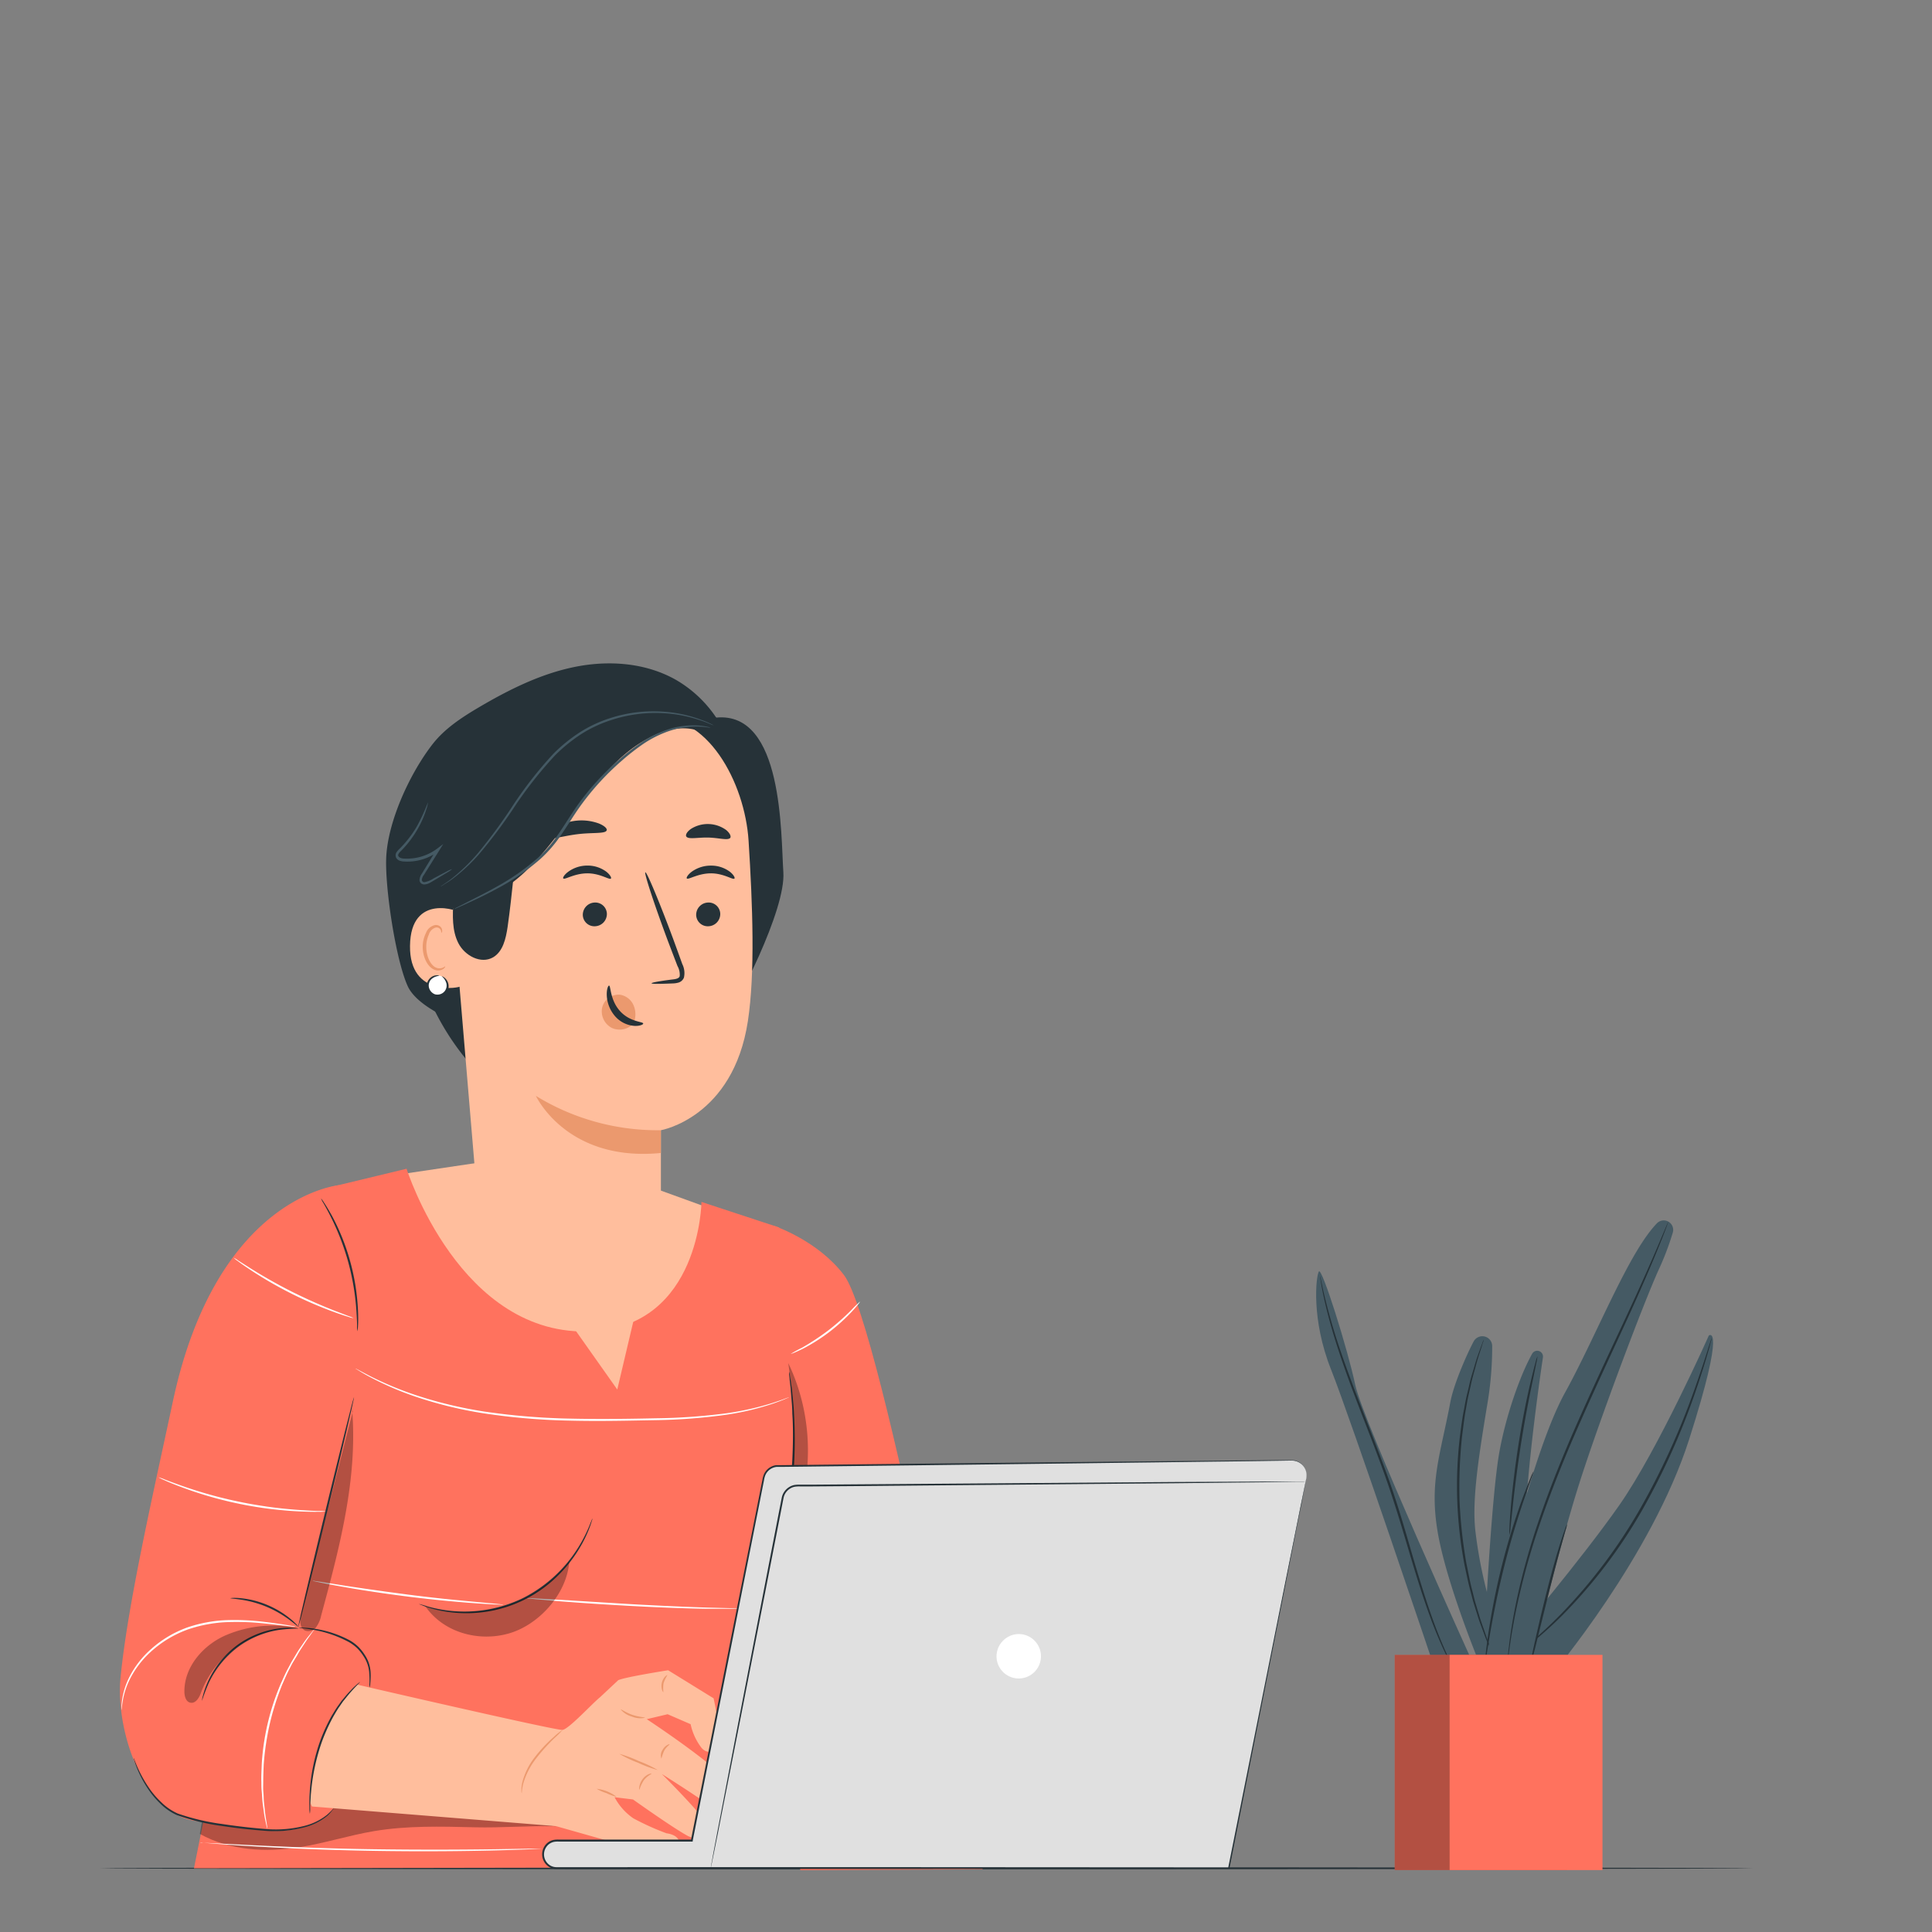 <svg xmlns="http://www.w3.org/2000/svg" viewBox="0 0 500 500"><rect x="0" y="0" width="500" height="500" fill="#808080" stroke="none"/><defs><style>.cls-1{fill:#263238;}.cls-2{fill:#455a64;}.cls-3{fill:#ff725e;}.cls-4{opacity:0.3;}.cls-5{fill:#ffbe9d;}.cls-6{fill:#eb996e;}.cls-7{fill:#fff;}.cls-8{fill:#e0e0e0;}</style></defs><title>persona-ASE2</title><g id="Table"><path class="cls-1" d="M25.77,483.51c0,.14,95.82.26,214,.26s214-.12,214-.26-95.81-.27-214-.27S25.77,483.36,25.77,483.51Z"/></g><g id="Plant"><path class="cls-2" d="M401.64,433.36s25.77-30.41,35.5-60.82,5.11-26.92,5.11-26.92-13.13,29.54-23.1,43.81-27.72,35.2-27.72,35.2Z"/><path class="cls-2" d="M396.51,350.36a1.5,1.5,0,0,1,2.79,1c-1.57,10.68-5,35.74-4.83,52,.17,21.12,0,29.29,0,29.29H383.73s1.91-43.66,4.33-57C389.76,366.32,393.37,356,396.51,350.36Z"/><path class="cls-2" d="M390.66,429.08a118.84,118.84,0,0,1-8.83-32.84c-.88-7.77.69-18.28,3-32.3a89.23,89.23,0,0,0,1.35-15.54,2.55,2.55,0,0,0-4.8-1.23c-1.3,2.37-5,10.46-6,15.53-2.59,13.84-5.54,20.76-3.29,33.9S382.69,430,382.69,430Z"/><path class="cls-2" d="M381,430s-28.3-62.34-30.26-71.59-8.63-30.56-9.41-29.35-2,12.46,3.13,25.33,26.87,77.51,26.87,77.51H381"/><path class="cls-1" d="M393.76,427.17a5.47,5.47,0,0,0,.79-.55c.5-.39,1.26-.94,2.19-1.72a101.93,101.93,0,0,0,7.61-6.88,130.92,130.92,0,0,0,20.53-27,179.85,179.85,0,0,0,14-31.12c1.42-4.14,2.46-7.53,3.13-9.89.35-1.17.59-2.09.75-2.72a5.07,5.07,0,0,0,.22-1,6.56,6.56,0,0,0-.33.93c-.22.66-.5,1.56-.86,2.68-.74,2.33-1.84,5.69-3.31,9.81a190.57,190.57,0,0,1-14.13,30.95,136.52,136.52,0,0,1-20.31,27c-3,3.08-5.62,5.43-7.46,7-.9.81-1.64,1.39-2.11,1.81A5.26,5.26,0,0,0,393.76,427.17Z"/><path class="cls-1" d="M390.66,397.27a10.91,10.91,0,0,0,.25-1.83c.14-1.29.31-3,.53-5,.44-4.22,1.14-10,2.14-16.42s2.12-12.14,3-16.29c.41-2,.76-3.65,1-4.91a11.67,11.67,0,0,0,.32-1.82,9.87,9.87,0,0,0-.55,1.76c-.32,1.14-.74,2.81-1.22,4.87-1,4.13-2.16,9.88-3.16,16.29s-1.64,12.24-2,16.48c-.17,2.12-.28,3.83-.33,5A11.41,11.41,0,0,0,390.66,397.27Z"/><path class="cls-1" d="M384,346.68a4.88,4.88,0,0,0-.33.79c-.22.59-.5,1.36-.85,2.32s-.8,2.24-1.21,3.71-1,3.11-1.38,5c-.22.94-.46,1.92-.7,2.93s-.41,2.1-.62,3.21c-.47,2.22-.75,4.62-1.09,7.13a108.88,108.88,0,0,0,1.15,33c.52,2.49,1,4.86,1.58,7,.3,1.09.54,2.16.85,3.16s.62,2,.9,2.87c.54,1.84,1.2,3.45,1.72,4.88s1,2.64,1.47,3.61.76,1.68,1,2.25a5.59,5.59,0,0,0,.39.77,4.76,4.76,0,0,0-.28-.82l-.9-2.29c-.41-1-.89-2.2-1.37-3.64s-1.12-3.05-1.63-4.89c-.28-.92-.56-1.88-.86-2.87s-.53-2.07-.81-3.15c-.59-2.17-1-4.54-1.52-7a123.61,123.61,0,0,1-1.78-16.35,125.11,125.11,0,0,1,.63-16.43c.33-2.51.59-4.9,1-7.1.2-1.11.36-2.19.59-3.21s.44-2,.66-2.92c.38-1.88.89-3.53,1.28-5s.77-2.72,1.11-3.73.56-1.76.74-2.35A3.9,3.9,0,0,0,384,346.68Z"/><path class="cls-1" d="M341.65,330.27a1.18,1.18,0,0,0,0,.28c0,.22.08.49.13.81.12.71.28,1.76.55,3.1.55,2.68,1.46,6.54,2.88,11.23s3.34,10.17,5.63,16.2,4.94,12.61,7.45,19.61,4.52,13.81,6.36,20,3.57,11.76,5.25,16.35a108.74,108.74,0,0,0,4.46,10.66c.58,1.23,1.1,2.15,1.44,2.79l.4.71c.09.16.14.24.15.23a.84.84,0,0,0-.1-.26l-.34-.74c-.3-.65-.79-1.59-1.33-2.84-1.14-2.47-2.68-6.1-4.28-10.7s-3.31-10.16-5.11-16.36-3.77-13-6.33-20-5.19-13.59-7.5-19.6-4.29-11.48-5.75-16.14-2.43-8.48-3.05-11.14c-.31-1.33-.5-2.37-.66-3.07-.08-.32-.14-.59-.19-.8A.91.91,0,0,0,341.65,330.27Z"/><path class="cls-2" d="M428.9,316.5a2.45,2.45,0,0,1,4,2.55,71.69,71.69,0,0,1-3.55,9.37C425.47,336.9,414,367.3,408.69,384s-12.88,47.85-12.88,47.85L384.38,430s10.45-51.19,20.67-69.63C413.25,345.51,421.46,324.09,428.9,316.5Z"/><path class="cls-1" d="M405.57,394.45a7.39,7.39,0,0,0-.59,1.4c-.34.92-.8,2.26-1.32,3.94-1.05,3.34-2.34,8-3.63,13.18s-2.38,9.91-3.13,13.33c-.34,1.62-.63,3-.86,4.06a7.1,7.1,0,0,0-.23,1.5,7.35,7.35,0,0,0,.46-1.45l1.05-4c.87-3.52,2-8.15,3.29-13.27s2.52-9.85,3.46-13.22l1.13-4A8,8,0,0,0,405.57,394.45Z"/><path class="cls-1" d="M390.07,430.91a1.24,1.24,0,0,0,.06-.31c0-.24.08-.55.13-.92.12-.81.23-2,.47-3.55.42-3.07,1.17-7.51,2.4-12.91a185.09,185.09,0,0,1,5.34-18.71c2.35-6.94,5.28-14.44,8.61-22.19,6.72-15.5,13.44-29.25,17.85-39.41,2.23-5.07,3.95-9.21,5.09-12.1.58-1.43,1-2.56,1.28-3.33.13-.35.24-.64.32-.87a1.13,1.13,0,0,0,.09-.31,1.71,1.71,0,0,0-.15.29c-.09.22-.22.5-.37.85-.33.79-.8,1.89-1.39,3.28-1.2,2.85-3,7-5.26,12-4.51,10.11-11.28,23.81-18,39.34-3.33,7.77-6.26,15.29-8.58,22.25a179,179,0,0,0-5.24,18.8c-1.18,5.43-1.86,9.89-2.21,13-.21,1.54-.28,2.75-.36,3.57l-.07.92A1.3,1.3,0,0,0,390.07,430.91Z"/><path class="cls-1" d="M384.38,430a11,11,0,0,0,.39-2c.23-1.38.53-3.19.89-5.39.79-4.53,2-10.78,3.72-17.59s3.63-12.86,5.12-17.21c.72-2.1,1.33-3.83,1.78-5.14a12.49,12.49,0,0,0,.61-1.91,12.25,12.25,0,0,0-.83,1.82c-.49,1.19-1.18,2.92-2,5.08a177,177,0,0,0-5.3,17.21c-1.73,6.82-2.87,13.11-3.55,17.67-.33,2.29-.58,4.14-.7,5.42A13.41,13.41,0,0,0,384.38,430Z"/><rect class="cls-3" x="360.94" y="428.28" width="44.58" height="55.69" transform="translate(766.47 912.25) rotate(180)"/><g class="cls-4"><rect x="360.94" y="428.28" width="44.58" height="55.69" transform="translate(766.47 912.25) rotate(180)"/></g><rect class="cls-3" x="375.16" y="428.28" width="39.56" height="55.69" transform="translate(789.88 912.25) rotate(180)"/></g><g id="Character"><polygon class="cls-5" points="100.38 304.38 123.82 300.9 170.71 308.01 183.87 312.78 181.54 342.28 136.46 350.8 106.03 341.55 94.53 324.2 100.38 304.38"/><path class="cls-3" d="M85.61,307.2l19.61-4.73s13.87,43.95,48.1,42.06c27.9-1.54,28.22-33.47,28.22-33.47l20.1,6.61s7.69,52.86-.82,90.32c-2,8.75-4.65,20.55-4.65,20.55l2.72,54.72-148.69.25L85.61,307.2Z"/><g class="cls-4"><path d="M143.89,472.64c-7.23-.19-13.91.44-21.14.26-8.69-.22-17.44-.44-26,1-6.42,1.09-12.67,3.1-19.1,4.14-8.77,1.41-18.13.91-25.93-3.42L53,467.16l29.63-7.31Z"/></g><path class="cls-3" d="M218.43,330c-6.8-9-18.11-12.75-18.11-12.75l-7.6,67.9L207.12,484l47.19-.23S228.28,343,218.43,330Z"/><path class="cls-3" d="M87.9,306.7s-31.76,2.61-43.16,56c-5.15,24.13-11.67,52.41-13.54,71.41-1.36,13.79,5.94,35.37,19.35,37.13l16.85,2.32a27.18,27.18,0,0,0,9.93-.37c10.64-2.51,11.73-10,13.6-17.95l4.92-15.92c2.69-15.14-11.07-18-18.66-17.8l5.66-69.1Z"/><path class="cls-1" d="M204.25,355a3.76,3.76,0,0,1,.15.74c.08.54.18,1.26.32,2.15.06.47.14,1,.22,1.56s.11,1.19.18,1.86c.13,1.33.29,2.85.36,4.54a114.81,114.81,0,0,1,.08,11.87c-.19,4.46-.68,9.36-1.41,14.46s-1.65,9.92-2.58,14.28-1.85,8.27-2.64,11.55-1.48,5.91-2,7.73q-.36,1.3-.57,2.1c-.14.47-.22.72-.23.72a3.94,3.94,0,0,1,.13-.75c.12-.53.28-1.24.47-2.12.44-1.89,1.06-4.53,1.81-7.77s1.65-7.19,2.54-11.56,1.8-9.17,2.53-14.26,1.23-10,1.44-14.4.23-8.47,0-11.83c0-1.68-.18-3.2-.28-4.53-.05-.67-.1-1.29-.14-1.86s-.13-1.09-.18-1.56c-.09-.9-.17-1.62-.22-2.16A5.4,5.4,0,0,1,204.25,355Z"/><path class="cls-1" d="M52.27,440.18a5.86,5.86,0,0,1,.25-1.34,21.49,21.49,0,0,1,1.23-3.51,24.13,24.13,0,0,1,7.52-9.48,23.39,23.39,0,0,1,11.12-4.43A19.86,19.86,0,0,1,76,421.3a5.85,5.85,0,0,1,1.33.17,47.58,47.58,0,0,0-4.92.32,24.24,24.24,0,0,0-10.86,4.48,25.18,25.18,0,0,0-7.5,9.22A49.4,49.4,0,0,0,52.27,440.18Z"/><path class="cls-1" d="M59.61,413.61s.27-.06.77-.08a15.69,15.69,0,0,1,2.09.1,23.55,23.55,0,0,1,6.7,1.73,24,24,0,0,1,6,3.6,17.74,17.74,0,0,1,1.56,1.44c.34.37.52.58.49.61s-.86-.7-2.27-1.76A28.29,28.29,0,0,0,69,415.84,27.92,27.92,0,0,0,62.43,414C60.7,413.73,59.61,413.69,59.61,413.61Z"/><path class="cls-1" d="M92.49,344.53a7.39,7.39,0,0,1-.08-1.43c0-.91-.06-2.24-.17-3.87a64.88,64.88,0,0,0-2.11-12.57,64.48,64.48,0,0,0-4.57-11.85c-.74-1.46-1.37-2.62-1.83-3.4a7,7,0,0,1-.65-1.26,8.22,8.22,0,0,1,.82,1.15c.51.76,1.19,1.89,2,3.33a56.88,56.88,0,0,1,4.75,11.89,57.77,57.77,0,0,1,2,12.69c.07,1.64.06,3,0,3.9A9.23,9.23,0,0,1,92.49,344.53Z"/><path class="cls-1" d="M153.32,393a2.08,2.08,0,0,1-.14.56c-.12.36-.26.91-.53,1.58a33,33,0,0,1-2.65,5.49,35,35,0,0,1-5.55,7.07,33.32,33.32,0,0,1-19.3,9.51,34,34,0,0,1-8.86,0,31.31,31.31,0,0,1-5.83-1.31c-.68-.21-1.18-.44-1.53-.57a2.59,2.59,0,0,1-.52-.23,20.33,20.33,0,0,1,2.1.6,35.27,35.27,0,0,0,5.82,1.15,34.7,34.7,0,0,0,19-3.26,35.79,35.79,0,0,0,14.36-13.17,37.72,37.72,0,0,0,2.77-5.37C153,393.7,153.28,393,153.32,393Z"/><path class="cls-1" d="M86.38,468c0-.05-.55.68-1.73,1.68a15.62,15.62,0,0,1-5.82,2.85,30.33,30.33,0,0,1-9.56.86c-3.63-.27-7.63-.71-11.79-1.34A58.08,58.08,0,0,1,46,469.34a14.46,14.46,0,0,1-4.23-2.89,22.82,22.82,0,0,1-3-3.44,33.61,33.61,0,0,1-3.25-5.78c-.3-.72-.53-1.29-.68-1.68a2.58,2.58,0,0,0-.25-.58,2.91,2.91,0,0,0,.16.62c.11.4.32,1,.59,1.72a29.81,29.81,0,0,0,3.14,5.91,22.23,22.23,0,0,0,3,3.54,14.64,14.64,0,0,0,4.33,3,57,57,0,0,0,11.62,2.8c4.18.63,8.17,1.05,11.84,1.3a30,30,0,0,0,9.68-1,15.23,15.23,0,0,0,5.84-3A10.27,10.27,0,0,0,86,468.52,2.26,2.26,0,0,0,86.38,468Z"/><path class="cls-1" d="M91.63,361.53c-.14,0-3.49,13.3-7.48,29.77s-7.13,29.86-7,29.9,3.48-13.29,7.48-29.77S91.76,361.57,91.63,361.53Z"/><path class="cls-1" d="M95.67,436.76a5.09,5.09,0,0,0,.16-1.1,19.5,19.5,0,0,0,.07-3,8.87,8.87,0,0,0-1.43-4.27,12.52,12.52,0,0,0-1.63-2.1,11.18,11.18,0,0,0-2.26-1.73,27.77,27.77,0,0,0-9.24-3.05,25.79,25.79,0,0,0-2.93-.27,4.11,4.11,0,0,0-1.09,0c0,.09,1.54.14,4,.59a30.64,30.64,0,0,1,9,3.15,11.1,11.1,0,0,1,2.17,1.63,12.28,12.28,0,0,1,1.58,2,8.85,8.85,0,0,1,1.46,4,25.61,25.61,0,0,1,.09,3A4.86,4.86,0,0,0,95.67,436.76Z"/><g class="cls-4"><path d="M202.79,399.77c8.1-14.07,8.28-32.35,1.21-47a134.77,134.77,0,0,1-1.45,46.93"/></g><path class="cls-5" d="M159.9,434.89l-.06,0Z"/><path class="cls-5" d="M159.55,435.06l-.13.06Z"/><path class="cls-5" d="M159.84,434.92l-.29.14Z"/><path class="cls-5" d="M160,434.83l-.13.06Z"/><path class="cls-5" d="M189.86,462.92c-2.55-4.94-22.48-18-22.48-18l5.4-1.28,5.95,2.58A15.32,15.32,0,0,0,181.3,452c2.19,3.21,5.9-.11,5.9-.11l-2.51-12.36-11.78-7.27S161.82,434,160,434.83l-4.73,4.43c-2.07,1.67-8.06,8.24-9.7,8.44S92.53,436,92.53,436h0c-7,5.72-10.77,17.1-11.89,25.3,0,0-1.25,4,.11,6.22l63.14,5.08,13.38,3.79s7.4,3.1,11,3.87c4.46,1,7.46-.51,7.57-3s-3.33-2.8-3.33-2.8a66.15,66.15,0,0,1-8.6-3.88,15.33,15.33,0,0,1-4.86-5.46l4.77.58s10.14,7.22,14,9.34,4.56-1.77,4.87-3-11.39-12.92-11.39-12.92,11.12,7,13.12,8.81,5,2.3,5.6,1.11S192.41,467.87,189.86,462.92Z"/><path class="cls-5" d="M159.42,435.12l-.11.06Z"/><path class="cls-5" d="M159.25,435.21Z"/><path class="cls-5" d="M159.31,435.18l-.06,0Z"/><path class="cls-6" d="M135,464.07a2.88,2.88,0,0,1-.06-.8,4.73,4.73,0,0,1,.06-.95,8,8,0,0,1,.22-1.23,17.69,17.69,0,0,1,3.23-6.39,37.05,37.05,0,0,1,4.87-5.18,14.27,14.27,0,0,1,2.29-1.82,22.77,22.77,0,0,1-2.07,2.07,48.09,48.09,0,0,0-4.72,5.23,19.28,19.28,0,0,0-3.28,6.18C135,462.92,135.09,464.07,135,464.07Z"/><path class="cls-6" d="M166.93,444.55a5.63,5.63,0,0,1-3.41-.31,5.74,5.74,0,0,1-2.89-1.85c.08-.12,1.3.81,3,1.4S166.92,444.41,166.93,444.55Z"/><path class="cls-6" d="M170.24,458.09a30.17,30.17,0,0,1-5.08-1.88,31.17,31.17,0,0,1-4.89-2.32,31,31,0,0,1,5.07,1.88A31.58,31.58,0,0,1,170.24,458.09Z"/><path class="cls-6" d="M159.55,465a11.82,11.82,0,0,1-2.6-.94,12.1,12.1,0,0,1-2.54-1.12,10.12,10.12,0,0,1,5.14,2.06Z"/><path class="cls-6" d="M168.6,459c.05.14-1.11.58-2,1.77a11.28,11.28,0,0,0-1.13,2.41c-.06,0-.12-.32,0-.84a4.17,4.17,0,0,1,.8-1.86,4.06,4.06,0,0,1,1.53-1.29C168.26,459,168.58,458.94,168.6,459Z"/><path class="cls-6" d="M173.28,451.44c.06.12-.82.61-1.39,1.64a14,14,0,0,0-.72,2.05,2.5,2.5,0,0,1,.32-2.29C172.15,451.66,173.25,451.31,173.28,451.44Z"/><path class="cls-6" d="M171.69,437.94c-.05,0-.24-.2-.37-.64a3.61,3.61,0,0,1,.79-3.39c.33-.33.59-.44.62-.4a9.61,9.61,0,0,0-1,2.1A9.13,9.13,0,0,0,171.69,437.94Z"/><path class="cls-1" d="M80.19,469.41a7.3,7.3,0,0,0,.09-1.48c0-.48,0-1.07.06-1.74s.06-1.45.16-2.3a53.14,53.14,0,0,1,2.76-13,47.74,47.74,0,0,1,3-6.64c.58-1,1.09-1.89,1.67-2.7l.81-1.18.81-1c2.1-2.64,3.71-4,3.63-4.08a8.63,8.63,0,0,0-1.13.93,12.42,12.42,0,0,0-1.24,1.21,21.32,21.32,0,0,0-1.54,1.71l-.84,1c-.28.37-.55.78-.85,1.19-.6.8-1.13,1.74-1.73,2.7a45.37,45.37,0,0,0-3.06,6.7,48.76,48.76,0,0,0-2.64,13.12c-.07.86-.06,1.64-.08,2.32s0,1.27,0,1.75A9.2,9.2,0,0,0,80.19,469.41Z"/><g class="cls-4"><path d="M58.53,423.16a31.08,31.08,0,0,1,18.71-1.75h0c-10.93-.68-21.47,6.48-25.25,16.74-.45,1.25-1.35,2.71-2.63,2.52s-1.64-1.72-1.64-2.95C47.71,431.25,52.71,425.65,58.53,423.16Z"/></g><path class="cls-7" d="M204.63,350.4s.32-.07.85-.29,1.28-.56,2.2-1a47.05,47.05,0,0,0,6.8-4.28,48.09,48.09,0,0,0,6-5.41c.7-.76,1.25-1.39,1.6-1.85a3.18,3.18,0,0,0,.52-.74,31.49,31.49,0,0,0-2.38,2.33,61.57,61.57,0,0,1-6,5.25,63.34,63.34,0,0,1-6.66,4.38A33,33,0,0,0,204.63,350.4Z"/><path class="cls-7" d="M92,354.17a1.12,1.12,0,0,0,.25.17l.75.46c.65.41,1.64,1,2.93,1.67a80.7,80.7,0,0,0,11.37,4.9,106,106,0,0,0,17.78,4.38,168.49,168.49,0,0,0,22.32,1.9c7.95.2,15.51,0,22.39-.12a146,146,0,0,0,18.24-1.41,69.2,69.2,0,0,0,12-2.86c1.38-.48,2.44-.88,3.15-1.19l.8-.35a1.53,1.53,0,0,0,.27-.13l-.29.08-.82.3c-.71.28-1.78.65-3.17,1.1a74.5,74.5,0,0,1-12,2.69,153.19,153.19,0,0,1-18.2,1.29c-6.87.14-14.44.27-22.37.08a173.09,173.09,0,0,1-22.26-1.85A109.74,109.74,0,0,1,107.44,361a87.29,87.29,0,0,1-11.39-4.73c-1.3-.67-2.3-1.2-3-1.58l-.78-.41A1.13,1.13,0,0,0,92,354.17Z"/><path class="cls-7" d="M204.29,389.77a5.26,5.26,0,0,0,1.21-.26l3.25-.91c2.73-.79,6.5-1.92,10.65-3.19s7.91-2.45,10.61-3.33l3.2-1.07a5.72,5.72,0,0,0,1.16-.46,5.76,5.76,0,0,0-1.21.27l-3.25.9c-2.73.79-6.5,1.92-10.66,3.19s-7.9,2.46-10.61,3.34l-3.2,1.06A6.63,6.63,0,0,0,204.29,389.77Z"/><path class="cls-7" d="M201.45,445.08c0,.14,9.78-2.73,21.75-6.4s21.65-6.76,21.61-6.9-9.78,2.73-21.75,6.4S201.41,444.94,201.45,445.08Z"/><path class="cls-7" d="M60.47,325.5a6.6,6.6,0,0,0,1.08.87c.7.54,1.75,1.27,3.07,2.15a103.73,103.73,0,0,0,22,11.09c1.49.54,2.7.94,3.54,1.18a5.84,5.84,0,0,0,1.33.34,7.55,7.55,0,0,0-1.26-.53l-3.48-1.33c-2.94-1.15-6.94-2.84-11.24-5s-8.05-4.38-10.73-6.06l-3.15-2A7,7,0,0,0,60.47,325.5Z"/><path class="cls-7" d="M41,382.32a13.19,13.19,0,0,0,1.58.77c1,.47,2.55,1.09,4.44,1.8a100.88,100.88,0,0,0,30.81,6.28c2,.09,3.65.11,4.77.08a13.54,13.54,0,0,0,1.75-.09,10.14,10.14,0,0,0-1.74-.12c-1.13,0-2.76-.1-4.76-.23a115.31,115.31,0,0,1-30.71-6.26c-1.9-.67-3.43-1.24-4.48-1.65A10.05,10.05,0,0,0,41,382.32Z"/><path class="cls-7" d="M69.13,473.2a2.08,2.08,0,0,0,0-.55c-.06-.42-.14-.94-.24-1.58s-.25-1.52-.34-2.49-.27-2.09-.31-3.32c0-.62-.08-1.27-.12-1.94s0-1.37,0-2.1c0-1.45.06-3,.13-4.63a71.82,71.82,0,0,1,1.57-10.48A69.88,69.88,0,0,1,73,436.05c.66-1.49,1.26-2.92,1.94-4.19.34-.64.63-1.27,1-1.85l1-1.67c.58-1.08,1.23-2,1.75-2.81s1-1.51,1.41-2.06l.92-1.29c.21-.3.31-.46.29-.47a2.5,2.5,0,0,0-.37.41l-1,1.23a24,24,0,0,0-1.49,2c-.55.81-1.22,1.71-1.83,2.78l-1,1.67c-.34.58-.65,1.21-1,1.85-.71,1.27-1.32,2.7-2,4.2a62.13,62.13,0,0,0-4.88,20.7c-.06,1.64-.15,3.2-.09,4.67,0,.73,0,1.43.06,2.11s.1,1.32.15,2c.07,1.24.26,2.35.39,3.32a23.87,23.87,0,0,0,.42,2.5c.14.63.25,1.14.34,1.56A1.91,1.91,0,0,0,69.13,473.2Z"/><path class="cls-7" d="M31.44,442.55c.06,0,.08-.81.31-2.26a20,20,0,0,1,1.91-5.82,24.36,24.36,0,0,1,5.51-7.12,28.74,28.74,0,0,1,9.37-5.62,35.74,35.74,0,0,1,10.74-1.94,68.26,68.26,0,0,1,9,.34c2.55.25,4.6.51,6,.67l1.64.18a2.14,2.14,0,0,0,.58,0,3.7,3.7,0,0,0-.57-.13l-1.63-.28c-1.41-.23-3.46-.54-6-.84a62.59,62.59,0,0,0-9-.45,35.22,35.22,0,0,0-10.89,1.93A28.7,28.7,0,0,0,38.86,427a24.15,24.15,0,0,0-5.52,7.31,19,19,0,0,0-1.79,6,14.38,14.38,0,0,0-.12,1.7A3.3,3.3,0,0,0,31.44,442.55Z"/><path class="cls-7" d="M136.38,413.6a1.83,1.83,0,0,0,.56.1l1.58.17,5.85.5c4.95.39,11.78.87,19.34,1.27s14.4.65,19.36.71c2.48,0,4.49,0,5.88,0l1.59-.05a2.05,2.05,0,0,0,.56-.06,3.48,3.48,0,0,0-.56-.05l-1.59,0-5.87-.15c-5-.15-11.79-.45-19.35-.86L144.4,414l-5.86-.33-1.6-.07A2.73,2.73,0,0,0,136.38,413.6Z"/><g class="cls-4"><path d="M130.72,415.68c-6.15,1.85-14.67,2.31-20.66,0,4.69,6.82,13.73,9.29,21.58,7.07s15.08-10.27,15.68-18.59A33.5,33.5,0,0,1,130.72,415.68Z"/></g><path class="cls-7" d="M80.89,409.09a1.43,1.43,0,0,0,.48.14l1.42.31c1.24.26,3,.6,5.25,1,4.44.8,10.59,1.78,17.41,2.64s13,1.42,17.53,1.74c2.25.16,4.07.27,5.32.32l1.45.05a2.45,2.45,0,0,0,.51,0,1.71,1.71,0,0,0-.5-.09l-1.44-.15-5.31-.49c-4.49-.41-10.68-1-17.49-1.89s-13-1.78-17.42-2.48l-5.27-.84-1.44-.21A1.89,1.89,0,0,0,80.89,409.09Z"/><g class="cls-4"><path d="M91.11,364.57c1.54,18.1-3.27,36.06-8,53.56a7.66,7.66,0,0,1-1.31,3,2.5,2.5,0,0,1-2.91.83c-1.49-.77-1.29-3-.87-4.64l13.26-52"/></g><path class="cls-8" d="M338.08,382.6,318,483.51H144a3.52,3.52,0,0,1-3.47-3.57h0a3.51,3.51,0,0,1,3.47-3.56h35l18.59-93.84a3.83,3.83,0,0,1,3.68-3.12l133-1.49A3.86,3.86,0,0,1,338.08,382.6Z"/><path class="cls-1" d="M338.08,382.6a2.4,2.4,0,0,0,.06-.3,3.69,3.69,0,0,0,0-.92,4,4,0,0,0-1.85-2.95,3.69,3.69,0,0,0-1.15-.46,6,6,0,0,0-1.36-.09l-3.14,0-7.83.07-50.28.49-35.06.36-19.64.21-10.3.11-5.26.06c-.45,0-.87,0-1.35,0a3.77,3.77,0,0,0-1.34.4,4,4,0,0,0-1.91,2.05,6.5,6.5,0,0,0-.37,1.37l-.27,1.36-.54,2.73q-.54,2.73-1.09,5.51-1.09,5.53-2.23,11.22-2.25,11.36-4.61,23.23c-3.13,15.82-6.4,32.28-9.76,49.23l.23-.2H144.61a6.35,6.35,0,0,0-1.36.09,3.68,3.68,0,0,0-2.28,1.55,3.92,3.92,0,0,0-.62,2.75,3.84,3.84,0,0,0,1.9,2.77,3.67,3.67,0,0,0,1.64.45h92.44l81.7-.05h.16l0-.15c6.12-31,11.11-56.24,14.56-73.72,1.72-8.74,3.05-15.54,4-20.16l1-5.26c.23-1.18.33-1.8.33-1.8l-.38,1.79c-.24,1.19-.6,2.95-1.07,5.25-.93,4.62-2.29,11.41-4.05,20.14-3.49,17.47-8.53,42.69-14.73,73.69l.18-.15-81.7-.05H143.91a3.25,3.25,0,0,1-1.43-.39,3.36,3.36,0,0,1-1.11-4.8,3.21,3.21,0,0,1,2-1.36,5.71,5.71,0,0,1,1.26-.07h34.64l0-.19c3.35-17,6.61-33.42,9.74-49.24q2.34-11.87,4.59-23.23l2.22-11.23q.56-2.76,1.09-5.51l.54-2.72.27-1.36a6.41,6.41,0,0,1,.33-1.29,3.6,3.6,0,0,1,2.92-2.2c.4,0,.87,0,1.3,0l5.27-.06,10.3-.12,19.64-.23,35.05-.43,50.29-.63,7.83-.11,3.13-.05a5.28,5.28,0,0,1,1.34.08,3.78,3.78,0,0,1,3,3.32A4.65,4.65,0,0,1,338.08,382.6Z"/><path class="cls-7" d="M257.9,428.78a5.75,5.75,0,1,0,5.75-5.89A5.81,5.81,0,0,0,257.9,428.78Z"/><path class="cls-1" d="M337.92,383.42l-.6,0H328.8l-24.88.12-82.09.6-11.87.09-2.92,0a7.64,7.64,0,0,0-1.49.09,4.07,4.07,0,0,0-1.41.59,4.23,4.23,0,0,0-1.77,2.45c-.21,1-.37,1.92-.57,2.88-1.47,7.6-2.89,14.93-4.24,21.92-2.69,14-5.12,26.54-7.15,37.11s-3.65,19.11-4.79,25c-.55,2.95-1,5.24-1.27,6.81-.14.77-.25,1.36-.32,1.78s-.1.61-.1.61.06-.21.15-.6.2-1,.36-1.77c.32-1.57.78-3.85,1.37-6.79,1.16-5.92,2.85-14.46,4.93-25s4.53-23.14,7.26-37.09l4.27-21.92c.19-.94.36-1.92.56-2.84a3.68,3.68,0,0,1,1.57-2.17,3.53,3.53,0,0,1,1.25-.52,7,7,0,0,1,1.4-.08l2.91,0,11.87-.09,82.09-.74,24.88-.28,6.76-.1,1.76,0Z"/><path class="cls-1" d="M105.53,230.18a66.89,66.89,0,0,0,20.57,49.87q4.59-13.65,9.19-27.3"/><path class="cls-1" d="M174.82,175.88c-7.89-4.42-17.42-5.06-26.23-3.25s-17,5.91-24.82,10.52c-4.37,2.59-8.72,5.44-11.86,9.49-5.73,7.39-11.39,19.52-11.94,28.94-.45,7.62,2.4,26.7,5.54,33.62,2.88,6.35,16.37,11.18,23,12.75l61.1-72.85A31.6,31.6,0,0,0,174.82,175.88Z"/><path class="cls-1" d="M185.36,185.71,170.71,183c8,19.55,10.18,64.25,14.76,84.93,5.4-8,17.93-32.49,17.26-42.22S202.76,184.05,185.36,185.71Z"/><path class="cls-5" d="M115.91,218.25c.79-11.42,8-20.79,18.82-23.62l33.73-8.82c14.58-1.62,24.32,16.77,25.27,31.77,1.06,16.66,1.71,34.24-.18,46.69-3.82,25-22.51,28.23-22.51,28.23s0,11.9,0,19.21l-11.29,47.9L123.36,308.1l-7.53-89.55C115.82,218.12,115.87,218.82,115.91,218.25Z"/><path class="cls-1" d="M186.4,236.47a3.17,3.17,0,0,1-3,3.24,3,3,0,0,1-3.23-2.88,3.18,3.18,0,0,1,3-3.25A3,3,0,0,1,186.4,236.47Z"/><path class="cls-1" d="M190.07,227.37c-.39.42-2.76-1.37-6.13-1.35s-5.83,1.74-6.19,1.32c-.18-.18.21-.94,1.28-1.75a8.44,8.44,0,0,1,5-1.57,8.06,8.06,0,0,1,4.88,1.6C189.91,226.43,190.26,227.18,190.07,227.37Z"/><path class="cls-1" d="M157.06,236.47a3.18,3.18,0,0,1-3,3.24,3,3,0,0,1-3.23-2.88,3.18,3.18,0,0,1,3-3.25A3,3,0,0,1,157.06,236.47Z"/><path class="cls-1" d="M158.1,227.37c-.39.42-2.76-1.37-6.13-1.35s-5.83,1.74-6.19,1.32c-.18-.18.21-.94,1.29-1.74a8.39,8.39,0,0,1,5-1.59,8.1,8.1,0,0,1,4.88,1.61C157.94,226.43,158.29,227.18,158.1,227.37Z"/><path class="cls-1" d="M168.62,254.48c0-.2,2.08-.58,5.47-1,.86-.09,1.67-.27,1.82-.87a4.57,4.57,0,0,0-.58-2.61q-1.23-3.19-2.56-6.7c-3.55-9.55-6.12-17.4-5.75-17.54s3.56,7.47,7.11,17q1.29,3.52,2.45,6.75A5.21,5.21,0,0,1,177,253a2.16,2.16,0,0,1-1.41,1.29,5.69,5.69,0,0,1-1.46.22C170.75,254.65,168.64,254.67,168.62,254.48Z"/><path class="cls-6" d="M138.69,283.61s7.93,17.17,32.34,14.78V292.5A60.16,60.16,0,0,1,138.69,283.61Z"/><path class="cls-1" d="M157,214.9c-.33.94-3.69.5-7.63,1s-7.15,1.61-7.67.77c-.24-.4.32-1.29,1.6-2.2A13.14,13.14,0,0,1,155,213.12C156.46,213.72,157.19,214.46,157,214.9Z"/><path class="cls-1" d="M189,216.82c-.59.78-2.91,0-5.7-.06s-5.15.54-5.69-.28c-.24-.4.13-1.18,1.16-1.93a8.11,8.11,0,0,1,9.18.27C188.91,215.63,189.23,216.43,189,216.82Z"/><path class="cls-1" d="M187.1,194.74c-1.49-3.77-5.51-6-9.47-6.23s-7.82,1.33-11.25,3.36c-14.53,8.61-22,29.4-36.35,38.31-3.53,2.19-8.12.18-11.13,3.08s-5,7.54-3.29,11.41a35.56,35.56,0,0,1-5-8.63c-1.09-3.16-1.23-6.84.41-9.75,1.24-2.2,3.43-3.89,4-6.36.53-2.17-.3-4.45-.21-6.69a14.75,14.75,0,0,1,2.23-6.37c5.63-10.2,13.36-19.42,23.32-25.15A40.47,40.47,0,0,1,161.82,176a31.1,31.1,0,0,1,20.36,8.29c3.21,3.07,6.59,6.24,4.92,10.41"/><path class="cls-5" d="M119.25,236.36c-.25-.71-13-5.42-13.14,8.44-.17,13.47,13.09,10.82,13.12,10.43S119.25,236.36,119.25,236.36Z"/><path class="cls-6" d="M115.22,250.09c-.06,0-.23.17-.62.34a2.2,2.2,0,0,1-1.71,0c-1.39-.53-2.53-2.8-2.57-5.23a7.66,7.66,0,0,1,.67-3.35,2.66,2.66,0,0,1,1.73-1.79,1.17,1.17,0,0,1,1.35.66c.17.37.09.64.16.67s.28-.23.18-.78a1.47,1.47,0,0,0-.51-.85,1.68,1.68,0,0,0-1.26-.36,3.21,3.21,0,0,0-2.41,2.07,8.07,8.07,0,0,0-.83,3.74c.06,2.72,1.39,5.27,3.28,5.85a2.41,2.41,0,0,0,2.1-.33C115.19,250.42,115.26,250.12,115.22,250.09Z"/><path class="cls-2" d="M114,229.44a5.32,5.32,0,0,0,.79-.45c.5-.33,1.28-.77,2.2-1.44a45.45,45.45,0,0,0,7.1-6.62,128.58,128.58,0,0,0,8.67-11.55,105.6,105.6,0,0,1,10.84-13.84,41.43,41.43,0,0,1,7-5.67,33.6,33.6,0,0,1,7.56-3.51,36.57,36.57,0,0,1,13.92-1.76,35.26,35.26,0,0,1,9.32,1.88c1.08.33,1.88.71,2.43.92a5.39,5.39,0,0,0,.86.31,5.25,5.25,0,0,0-.81-.42,20.31,20.31,0,0,0-2.4-1,33.67,33.67,0,0,0-9.37-2.08A36.23,36.23,0,0,0,158,185.82a33.74,33.74,0,0,0-7.69,3.54,41.48,41.48,0,0,0-7.12,5.74,103.41,103.41,0,0,0-10.87,14,136.89,136.89,0,0,1-8.54,11.59,49.13,49.13,0,0,1-6.91,6.72c-.9.7-1.65,1.16-2.13,1.52A5.08,5.08,0,0,0,114,229.44Z"/><path class="cls-7" d="M113.73,252.47a2.7,2.7,0,0,0-3,2,2.77,2.77,0,0,0,1.73,3.17,2.65,2.65,0,0,0,3.19-1.57,2.77,2.77,0,0,0-1.32-3.37"/><path class="cls-1" d="M114.34,252.67a3.64,3.64,0,0,1,1.18,1.81,2.35,2.35,0,0,1-.51,2.12,2.42,2.42,0,0,1-2.45.72,2.51,2.51,0,0,1-1.59-2,2.28,2.28,0,0,1,.77-2,3.52,3.52,0,0,1,2-.78s-.21-.14-.62-.14a2.63,2.63,0,0,0-1.64.58,2.72,2.72,0,0,0-1,2.43,3,3,0,0,0,2,2.56,2.92,2.92,0,0,0,3-.92,2.85,2.85,0,0,0-.5-4.06C114.58,252.68,114.35,252.64,114.34,252.67Z"/><path class="cls-1" d="M117.33,233.25c-.2,3.68-.37,7.57,1.29,10.83s5.84,5.5,9,3.67c2.54-1.49,3.3-4.83,3.74-7.81,1.24-8.58,1.81-17.25,3.13-25.82Z"/><path class="cls-2" d="M183.87,188.33c0,.08-1.16-.23-3.27-.29a22,22,0,0,0-8.69,1.62,28.55,28.55,0,0,0-5.45,2.88,59.4,59.4,0,0,0-5.62,4.4,68.44,68.44,0,0,0-11,12.16c-1.67,2.4-3.15,4.87-4.75,7.16a33.58,33.58,0,0,1-5.27,6.07,58.1,58.1,0,0,1-11.1,7.61c-3.36,1.83-6.17,3.1-8.11,4l-2.25,1a4,4,0,0,1-.8.29,4.29,4.29,0,0,1,.74-.43l2.19-1.11c1.9-1,4.67-2.31,8-4.19a60.16,60.16,0,0,0,10.91-7.66,33.87,33.87,0,0,0,5.12-6c1.58-2.27,3.05-4.74,4.74-7.17a67.32,67.32,0,0,1,11.16-12.25,57.84,57.84,0,0,1,5.73-4.4,28.21,28.21,0,0,1,5.6-2.85,21.3,21.3,0,0,1,8.89-1.42,14.89,14.89,0,0,1,2.43.35A3.19,3.19,0,0,1,183.87,188.33Z"/><path class="cls-2" d="M117,224.93a6.19,6.19,0,0,1-1.16.81l-3.33,2-1.12.66a3.61,3.61,0,0,1-1.44.49,1.38,1.38,0,0,1-.89-.22,1.19,1.19,0,0,1-.49-.89,3,3,0,0,1,.62-1.7c1.19-1.94,2.48-4.08,3.86-6.34l.52.5a13.7,13.7,0,0,1-4.22,2.16,13.38,13.38,0,0,1-4.7.56,3.6,3.6,0,0,1-1.19-.21,1.59,1.59,0,0,1-1-.91,1.49,1.49,0,0,1,.22-1.36,5.71,5.71,0,0,1,.75-.84,28.53,28.53,0,0,0,4.47-5.79,49.32,49.32,0,0,0,2.85-6.2,7.15,7.15,0,0,1-.42,1.81,25,25,0,0,1-2,4.66,27.13,27.13,0,0,1-4.45,6c-.49.47-1,1-.78,1.44s.9.64,1.59.64a13,13,0,0,0,8.45-2.58l1.57-1.18-1.05,1.68-3.94,6.29a2.54,2.54,0,0,0-.55,1.31.62.62,0,0,0,.75.57,6.53,6.53,0,0,0,2.36-1l3.43-1.81A6,6,0,0,1,117,224.93Z"/><path class="cls-6" d="M155.82,260.84a4.42,4.42,0,0,1,4.54-3.42,4.61,4.61,0,0,1,3.53,2.58,5.89,5.89,0,0,1,.2,4.5l-.07.32a4.92,4.92,0,0,1-5.63,1.23A4.83,4.83,0,0,1,155.82,260.84Z"/><path class="cls-1" d="M166.46,264.89c0-.52-3.4-.35-6-3.22s-2.37-6.59-2.84-6.6c-.22,0-.63.87-.59,2.44a8.81,8.81,0,0,0,2.18,5.52,7.31,7.31,0,0,0,5,2.47C165.67,265.56,166.49,265.13,166.46,264.89Z"/><path class="cls-7" d="M51.79,476.84a.89.89,0,0,0,.23,0l.68.07,2.6.22c2.27.19,5.55.42,9.6.66,8.11.49,19.32,1,31.71,1.21s23.62.09,31.74-.12c4.05-.11,7.34-.22,9.61-.33l2.61-.13.68,0,.23,0a.6.6,0,0,0-.23,0h-.68l-2.62,0-9.61.16c-8.12.12-19.33.18-31.72,0s-23.59-.66-31.7-1.06l-9.6-.49-2.62-.12-.68,0Z"/></g></svg>